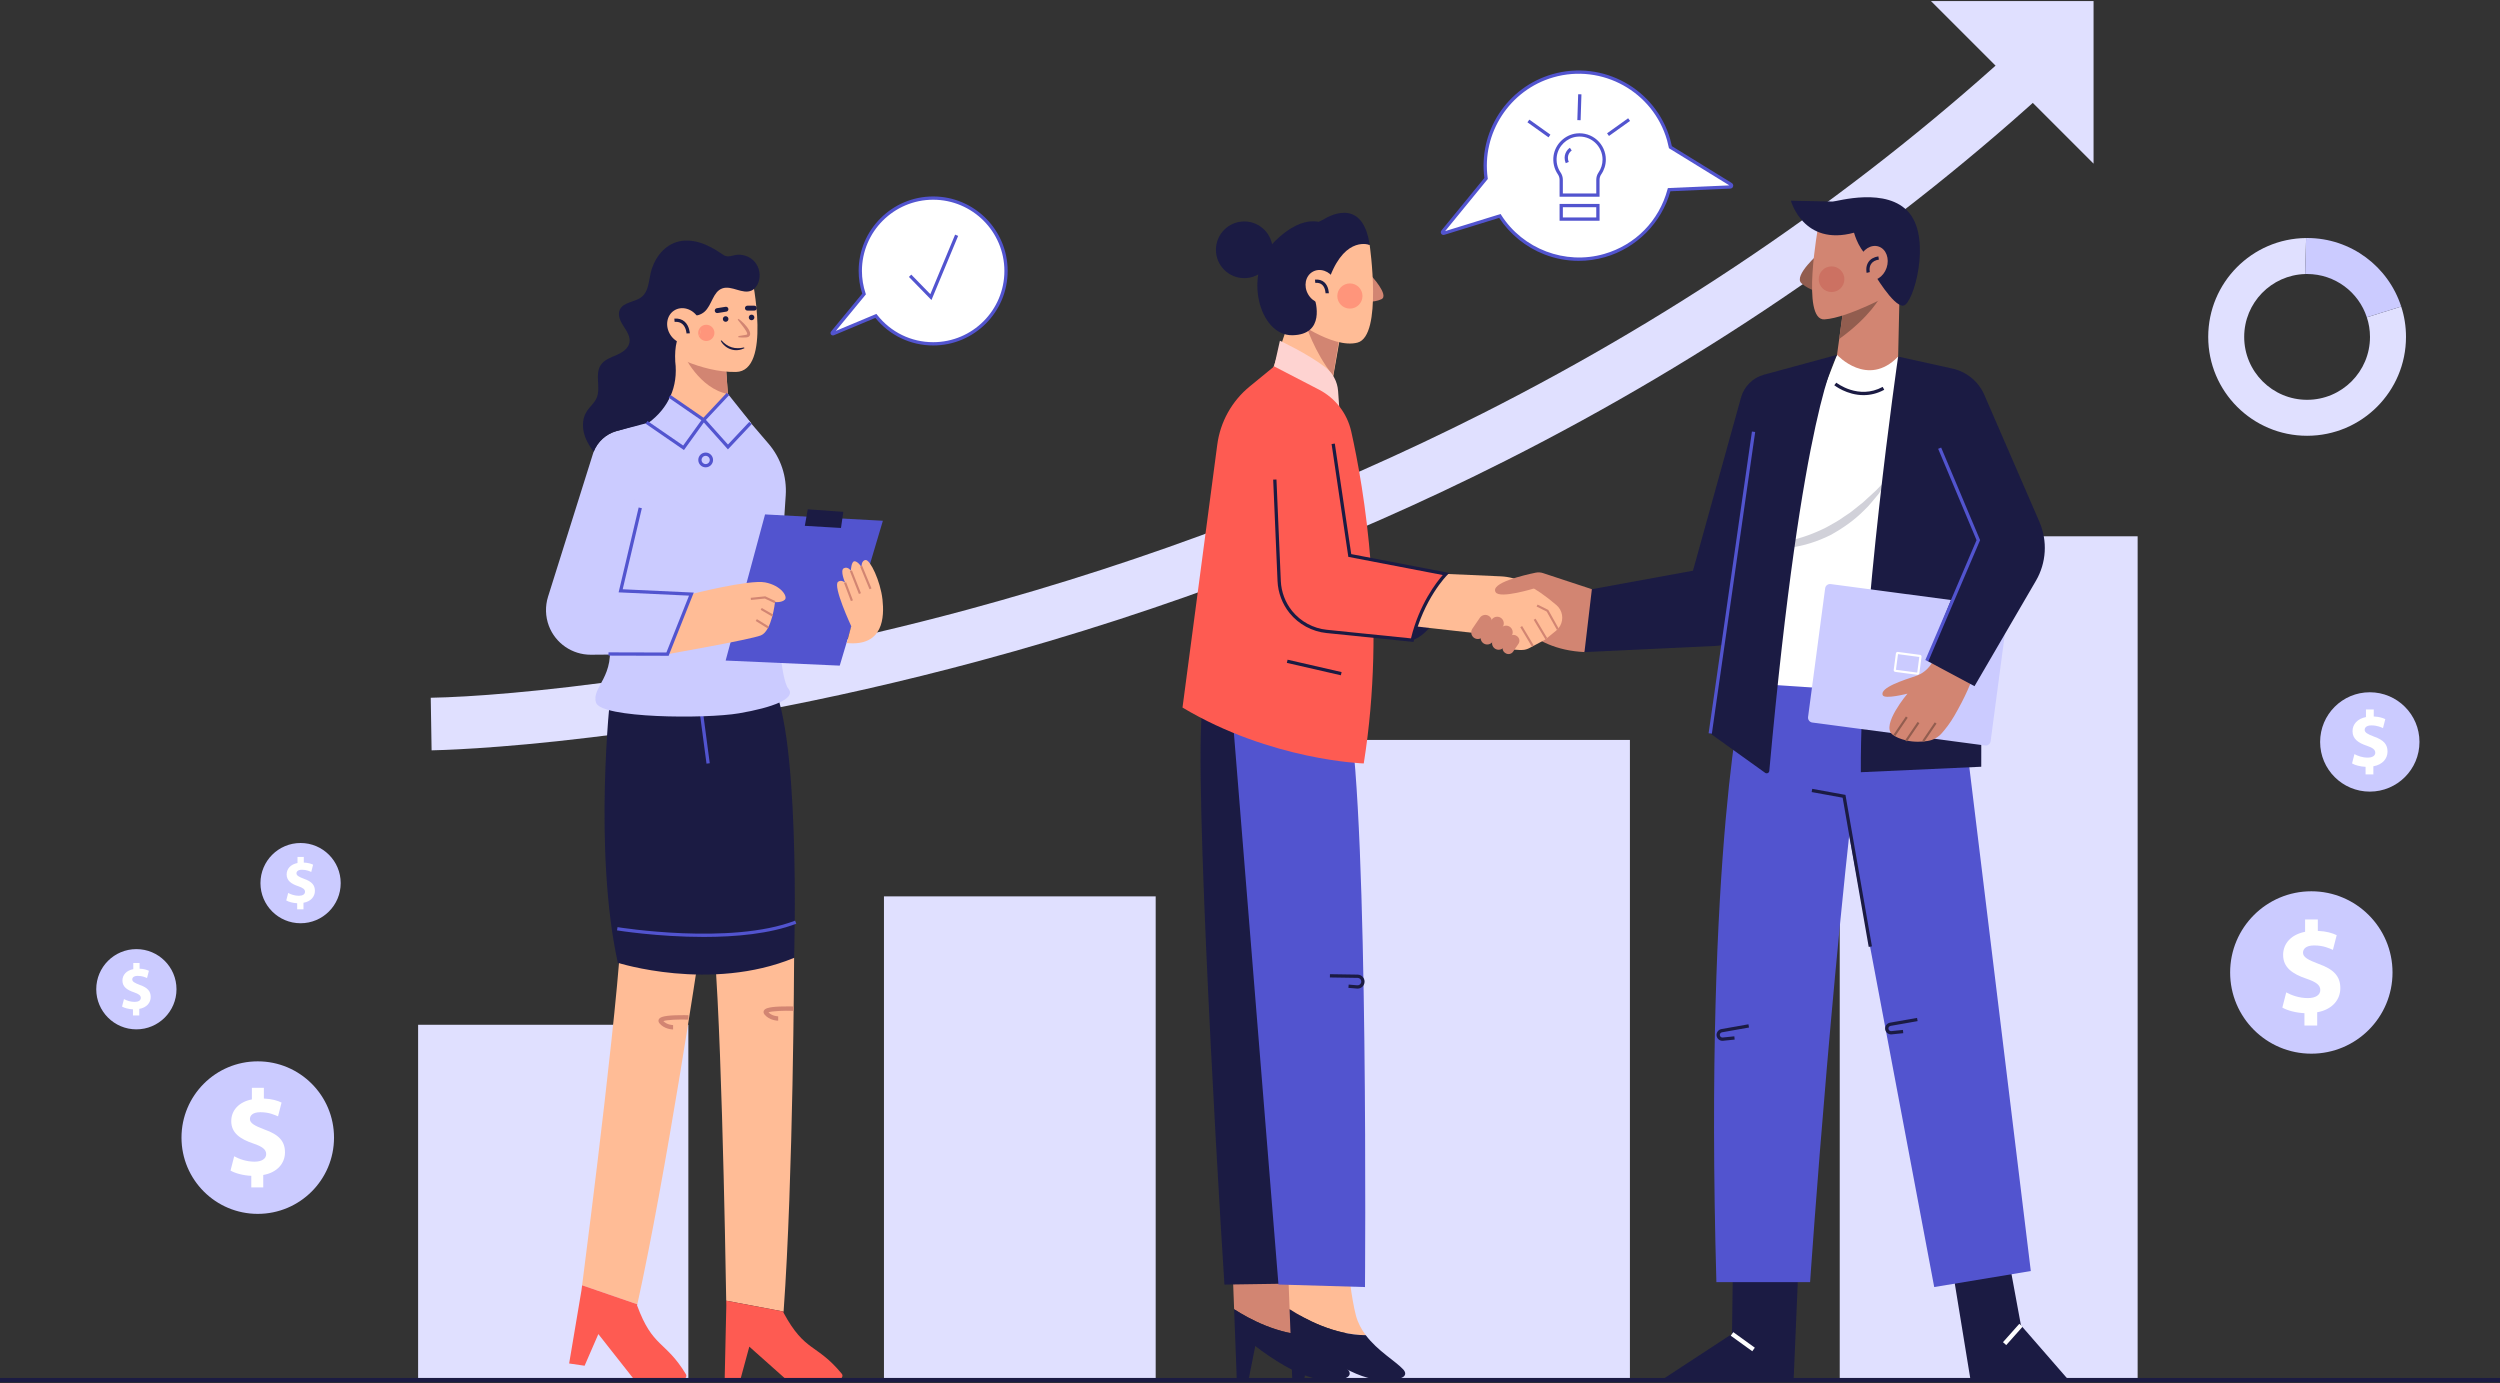 <?xml version="1.0" encoding="UTF-8" standalone="no"?>
<svg xmlns:inkscape="http://www.inkscape.org/namespaces/inkscape" xmlns:sodipodi="http://sodipodi.sourceforge.net/DTD/sodipodi-0.dtd" xmlns="http://www.w3.org/2000/svg" xmlns:svg="http://www.w3.org/2000/svg" version="1.1" id="svg1" width="3045" height="1685" viewBox="0 0 3045 1685">
  <rect x="0" y="0" width="3045" height="1685" fill="#333333" stroke="none"/>
  <defs id="defs1">
    <clipPath id="clipPath105">
      <path d="m 20042.5,12477.5 c -64.9,0 -117.5,52.6 -117.5,117.5 0,64.9 52.6,117.5 117.5,117.5 64.9,0 117.5,-52.6 117.5,-117.5 0,-64.9 -52.6,-117.5 -117.5,-117.5" transform="translate(0,2.5000001e-4)" id="path105"></path>
    </clipPath>
  </defs>
  <g id="g1">
    <g id="g2" transform="translate(-10.736,-386.386)">
      <path id="path4" d="M 849.154,2067.379 H 519.996 v -432.813 h 329.157 v 432.813" style="fill:#e0e0ff;fill-opacity:1;fill-rule:nonzero;stroke:none;stroke-width:0.133"></path>
      <path id="path5" d="m 1418.356,2067.379 h -330.96 v -589.213 h 330.96 v 589.213" style="fill:#e0e0ff;fill-opacity:1;fill-rule:nonzero;stroke:none;stroke-width:0.133"></path>
      <path id="path6" d="m 1995.97,2067.379 h -346.493 v -779.747 h 346.493 v 779.747" style="fill:#e0e0ff;fill-opacity:1;fill-rule:nonzero;stroke:none;stroke-width:0.133"></path>
      <path id="path7" d="M 2614.383,2067.379 H 2251.53 V 1039.593 h 362.853 v 1027.787" style="fill:#e0e0ff;fill-opacity:1;fill-rule:nonzero;stroke:none;stroke-width:0.133"></path>
      <path id="path8" d="m 536.419,1300.3 -1.04,-64.053 c 94.787,-1.573 353.485,-26.067 654.124,-107.427 220.32,-59.613 431.467,-140.107 627.6,-239.213 244.787,-123.707 466.747,-276.96 659.707,-455.507 l 43.52,47.013 c -197.653,182.88 -424.92,339.747 -675.493,466.253 -200.267,101.107 -415.787,183.133 -640.587,243.827 -382.997,103.413 -656.38,108.92 -667.831,109.107" style="fill:#e0e0ff;fill-opacity:1;fill-rule:nonzero;stroke:none;stroke-width:0.133"></path>
      <path id="path9" d="m 2560.69,585.726 -198,-198 h 198 z" style="fill:#e0e0ff;fill-opacity:1;fill-rule:nonzero;stroke:none;stroke-width:0.133"></path>
      <path id="path10" d="m 2118.996,611.019 -73.707,-45.373 c -0.613,-2.973 -1.293,-5.947 -2.147,-8.92 -17.36,-60.48 -80.453,-95.44 -140.933,-78.08 -55.213,15.84 -89.133,69.813 -81.413,125.107 l -52.907,64.707 c -0.813,0.987 0.16,2.427 1.373,2.053 l 68.307,-21.12 c 26.413,41.467 77.827,62.507 127.493,48.253 39.907,-11.453 68.693,-42.827 78.667,-80.213 l 74.467,-3.307 c 1.653,-0.067 2.213,-2.24 0.8,-3.107" style="fill:#ffffff;fill-opacity:1;fill-rule:nonzero;stroke:none;stroke-width:0.133"></path>
      <path id="path11" d="m 1838.436,647.033 0.827,1.28 c 26.427,41.493 77.92,61 125.24,47.413 38.147,-10.947 67.04,-40.413 77.293,-78.813 l 0.387,-1.413 74.893,-3.32 -73.573,-45.28 -0.173,-0.853 c -0.667,-3.253 -1.36,-6.12 -2.107,-8.773 -17.027,-59.32 -79.147,-93.72 -138.453,-76.707 -53.253,15.28 -87.64,68.12 -79.987,122.907 l 0.12,0.867 -51.987,63.56 z m 95.093,57.093 c -14.12,0 -28.173,-2.627 -41.653,-7.84 -22.467,-8.707 -42,-24.493 -55.16,-44.533 l -66.853,20.667 c -1.4,0.44 -2.893,-0.093 -3.707,-1.307 -0.813,-1.213 -0.747,-2.787 0.187,-3.92 l 52.36,-64.027 c -3.573,-27.12 2.627,-54.72 17.52,-77.84 15.187,-23.6 38.427,-40.853 65.44,-48.6 61.44,-17.64 125.773,18 143.4,79.44 0.72,2.52 1.373,5.213 2.013,8.227 l 72.973,44.92 c 1.387,0.853 2.04,2.48 1.64,4.067 -0.413,1.573 -1.787,2.68 -3.4,2.747 l -73.013,3.24 c -10.813,38.52 -41.213,69.173 -79.667,80.213 -10.587,3.027 -21.36,4.547 -32.08,4.547" style="fill:#5254cf;fill-opacity:1;fill-rule:nonzero;stroke:none;stroke-width:0.133"></path>
      <path id="path12" d="m 1964.636,580.713 c 0,-17.72 -15.36,-31.853 -33.493,-29.8 -13.227,1.493 -24.2,12.053 -26.16,25.213 -1.2,8.027 0.8,15.52 4.893,21.48 1.6,2.333 2.413,5.093 2.413,7.907 v 18.533 h 44.693 v -18.533 c 0,-2.787 0.773,-5.533 2.36,-7.827 3.333,-4.827 5.293,-10.667 5.293,-16.973" style="fill:#ffffff;fill-opacity:1;fill-rule:nonzero;stroke:none;stroke-width:0.133"></path>
      <path id="path13" d="m 1914.29,622.046 h 40.693 v -16.533 c 0,-3.293 0.933,-6.387 2.707,-8.96 3.24,-4.68 4.947,-10.16 4.947,-15.84 0,-7.96 -3.413,-15.573 -9.36,-20.88 -6.027,-5.387 -13.813,-7.853 -21.907,-6.933 -12.32,1.4 -22.587,11.293 -24.413,23.533 -1.053,7.093 0.56,14.213 4.573,20.053 1.8,2.627 2.76,5.747 2.76,9.027 z m 44.693,4 h -48.693 v -20.533 c 0,-2.467 -0.707,-4.8 -2.067,-6.773 -4.573,-6.667 -6.427,-14.813 -5.227,-22.907 2.093,-14 13.84,-25.32 27.92,-26.907 9.12,-1.027 18.24,1.853 25.027,7.92 6.8,6.067 10.693,14.773 10.693,23.867 0,6.507 -1.96,12.76 -5.653,18.12 -1.307,1.893 -2,4.2 -2,6.68 v 20.533" style="fill:#5254cf;fill-opacity:1;fill-rule:nonzero;stroke:none;stroke-width:0.133"></path>
      <path id="path14" d="m 1956.983,653.246 h -44.693 v -16.48 h 44.693 v 16.48" style="fill:#ffffff;fill-opacity:1;fill-rule:nonzero;stroke:none;stroke-width:0.133"></path>
      <path id="path15" d="m 1914.29,651.246 h 40.693 v -12.48 h -40.693 z m 44.693,4 h -48.693 v -20.48 h 48.693 v 20.48" style="fill:#5254cf;fill-opacity:1;fill-rule:nonzero;stroke:none;stroke-width:0.133"></path>
      <path id="path16" d="m 1923.97,568.046 c 0,0 -8.667,5.667 -4.333,16.333" style="fill:#ffffff;fill-opacity:1;fill-rule:nonzero;stroke:none;stroke-width:0.133"></path>
      <path id="path17" d="m 1917.783,585.139 c -3.92,-9.653 1.613,-16.493 5.093,-18.76 l 2.187,3.347 -1.093,-1.68 1.107,1.667 c -0.307,0.2 -7.227,4.96 -3.587,13.92 l -3.707,1.507" style="fill:#5254cf;fill-opacity:1;fill-rule:nonzero;stroke:none;stroke-width:0.133"></path>
      <path id="path18" d="m 1897.97,552.046 -25.667,-18.333" style="fill:#ffffff;fill-opacity:1;fill-rule:nonzero;stroke:none;stroke-width:0.133"></path>
      <path id="path19" d="m 1896.81,553.673 -25.667,-18.333 2.32,-3.253 25.667,18.333 -2.32,3.253" style="fill:#5254cf;fill-opacity:1;fill-rule:nonzero;stroke:none;stroke-width:0.133"></path>
      <path id="path20" d="m 1969.303,550.379 25.667,-18.333" style="fill:#ffffff;fill-opacity:1;fill-rule:nonzero;stroke:none;stroke-width:0.133"></path>
      <path id="path21" d="m 1970.463,552.006 -2.32,-3.253 25.667,-18.333 2.32,3.253 -25.667,18.333" style="fill:#5254cf;fill-opacity:1;fill-rule:nonzero;stroke:none;stroke-width:0.133"></path>
      <path id="path22" d="m 1933.93,532.753 1,-31.52" style="fill:#ffffff;fill-opacity:1;fill-rule:nonzero;stroke:none;stroke-width:0.133"></path>
      <path id="path23" d="m 1935.93,532.819 -4,-0.133 1.013,-31.52 3.987,0.12 -1,31.533" style="fill:#5254cf;fill-opacity:1;fill-rule:nonzero;stroke:none;stroke-width:0.133"></path>
      <path id="path24" d="m 1147.316,627.659 c -49.013,0 -88.747,39.733 -88.747,88.747 0,9.827 1.653,19.24 4.6,28.067 l -38.653,46.947 c -0.627,0.76 0.187,1.84 1.093,1.467 l 51.947,-21.733 c 16.24,20.68 41.427,34.013 69.76,34.013 49.013,0 88.76,-39.747 88.76,-88.76 0,-49.013 -39.747,-88.747 -88.76,-88.747" style="fill:#ffffff;fill-opacity:1;fill-rule:nonzero;stroke:none;stroke-width:0.133"></path>
      <path id="path25" d="m 1078.183,768.713 0.947,1.2 c 16.6,21.133 41.453,33.253 68.187,33.253 47.84,0 86.76,-38.92 86.76,-86.76 0,-47.827 -38.92,-86.747 -86.76,-86.747 -47.827,0 -86.747,38.92 -86.747,86.747 0,9.253 1.52,18.48 4.493,27.44 l 0.36,1.04 -36.64,44.507 z m 69.133,38.453 c -27.467,0 -53.027,-12.227 -70.387,-33.587 l -50.56,21.147 c -1.24,0.533 -2.68,0.133 -3.493,-0.947 -0.8,-1.093 -0.76,-2.587 0.093,-3.627 l 37.96,-46.107 c -2.893,-9.027 -4.36,-18.32 -4.36,-27.64 0,-50.04 40.707,-90.747 90.747,-90.747 50.04,0 90.76,40.707 90.76,90.747 0,50.04 -40.72,90.76 -90.76,90.76" style="fill:#5254cf;fill-opacity:1;fill-rule:nonzero;stroke:none;stroke-width:0.133"></path>
      <path id="path26" d="m 1119.236,722.273 25.333,26 31.333,-75.333" style="fill:#ffffff;fill-opacity:1;fill-rule:nonzero;stroke:none;stroke-width:0.133"></path>
      <path id="path27" d="m 1145.25,751.833 -27.44,-28.16 2.853,-2.8 23.227,23.827 30.173,-72.533 3.68,1.547 -32.493,78.12" style="fill:#5254cf;fill-opacity:1;fill-rule:nonzero;stroke:none;stroke-width:0.133"></path>
      <path id="path28" d="m 2941.236,796.739 c 0,66.52 -53.947,120.427 -120.467,120.427 -66.52,0 -120.427,-53.907 -120.427,-120.427 0,-66.12 53.24,-119.787 119.213,-120.427 -0.4,13.107 -0.813,28.507 -1.12,43.853 -41.2,1.213 -74.28,35.013 -74.28,76.573 0,42.28 34.333,76.613 76.613,76.613 42.32,0 76.613,-34.333 76.613,-76.613 0,-8.347 -1.347,-16.387 -3.853,-23.88 l 41.867,-13.107 c 3.827,11.667 5.84,24.067 5.84,36.987" style="fill:#e0e0ff;fill-opacity:1;fill-rule:nonzero;stroke:none;stroke-width:0.133"></path>
      <path id="path29" d="m 2935.396,759.753 -41.867,13.107 c -9.973,-30.653 -38.787,-52.733 -72.76,-52.733 -0.76,0 -1.573,0 -2.333,0.04 0.307,-15.347 0.72,-30.747 1.12,-43.853 0.4,-0.04 0.813,-0.04 1.213,-0.04 53.587,0 99.053,35.053 114.627,83.48" style="fill:#cbcbff;fill-opacity:1;fill-rule:nonzero;stroke:none;stroke-width:0.133"></path>
      <path id="path30" d="m 417.575,1771.993 c 0,51.307 -41.589,92.893 -92.893,92.893 -51.303,0 -92.892,-41.587 -92.892,-92.893 0,-51.307 41.589,-92.893 92.892,-92.893 51.304,0 92.893,41.587 92.893,92.893" style="fill:#cbcbff;fill-opacity:1;fill-rule:nonzero;stroke:none;stroke-width:0.133"></path>
      <path id="path31" d="m 316.8,1832.673 v -14.12 c -9.968,-0.44 -19.639,-3.12 -25.288,-6.387 l 4.463,-17.413 c 6.244,3.413 15.024,6.547 24.689,6.547 8.479,0 14.28,-3.267 14.28,-9.213 0,-5.667 -4.76,-9.24 -15.764,-12.947 -15.92,-5.36 -26.777,-12.8 -26.777,-27.227 0,-13.08 9.223,-23.347 25.137,-26.467 v -14.133 h 14.576 v 13.093 c 9.967,0.44 16.665,2.533 21.569,4.907 l -4.311,16.8 c -3.869,-1.627 -10.713,-5.053 -21.419,-5.053 -9.672,0 -12.797,4.16 -12.797,8.333 0,4.893 5.209,8.027 17.853,12.787 17.7,6.253 24.84,14.427 24.84,27.813 0,13.24 -9.373,24.547 -26.476,27.52 v 15.16 h -14.576" style="fill:#ffffff;fill-opacity:1;fill-rule:nonzero;stroke:none;stroke-width:0.133"></path>
      <path id="path32" d="m 225.703,1591.273 c 0,26.987 -21.88,48.867 -48.868,48.867 -26.988,0 -48.867,-21.88 -48.867,-48.867 0,-26.987 21.879,-48.867 48.867,-48.867 26.988,0 48.868,21.88 48.868,48.867" style="fill:#cbcbff;fill-opacity:1;fill-rule:nonzero;stroke:none;stroke-width:0.133"></path>
      <path id="path33" d="m 172.69,1623.193 v -7.427 c -5.244,-0.227 -10.331,-1.64 -13.304,-3.36 l 2.348,-9.16 c 3.284,1.8 7.904,3.44 12.988,3.44 4.46,0 7.512,-1.72 7.512,-4.84 0,-2.973 -2.504,-4.853 -8.292,-6.813 -8.375,-2.813 -14.088,-6.733 -14.088,-14.32 0,-6.88 4.853,-12.28 13.224,-13.92 v -7.44 h 7.668 v 6.88 c 5.244,0.24 8.768,1.333 11.348,2.587 l -2.269,8.84 c -2.035,-0.853 -5.635,-2.653 -11.267,-2.653 -5.088,0 -6.732,2.187 -6.732,4.373 0,2.587 2.74,4.227 9.392,6.733 9.312,3.28 13.068,7.587 13.068,14.64 0,6.96 -4.932,12.907 -13.928,14.467 v 7.973 h -7.668" style="fill:#ffffff;fill-opacity:1;fill-rule:nonzero;stroke:none;stroke-width:0.133"></path>
      <path id="path34" d="m 425.707,1462.033 c 0,26.987 -21.879,48.867 -48.867,48.867 -26.989,0 -48.868,-21.88 -48.868,-48.867 0,-26.987 21.879,-48.867 48.868,-48.867 26.988,0 48.867,21.88 48.867,48.867" style="fill:#cbcbff;fill-opacity:1;fill-rule:nonzero;stroke:none;stroke-width:0.133"></path>
      <path id="path35" d="m 372.694,1493.953 v -7.427 c -5.244,-0.24 -10.331,-1.64 -13.304,-3.373 l 2.348,-9.147 c 3.285,1.8 7.904,3.44 12.988,3.44 4.46,0 7.512,-1.72 7.512,-4.853 0,-2.973 -2.504,-4.853 -8.292,-6.813 -8.376,-2.813 -14.087,-6.72 -14.087,-14.307 0,-6.893 4.851,-12.293 13.223,-13.933 v -7.44 h 7.668 v 6.893 c 5.244,0.24 8.767,1.333 11.348,2.573 l -2.269,8.853 c -2.035,-0.867 -5.635,-2.667 -11.267,-2.667 -5.088,0 -6.732,2.187 -6.732,4.387 0,2.573 2.74,4.227 9.392,6.72 9.312,3.293 13.068,7.587 13.068,14.64 0,6.96 -4.932,12.907 -13.928,14.48 v 7.973 h -7.668" style="fill:#ffffff;fill-opacity:1;fill-rule:nonzero;stroke:none;stroke-width:0.133"></path>
      <path id="path36" d="m 2924.823,1570.873 c 0,54.613 -44.267,98.893 -98.893,98.893 -54.613,0 -98.893,-44.28 -98.893,-98.893 0,-54.627 44.28,-98.907 98.893,-98.907 54.627,0 98.893,44.28 98.893,98.907" style="fill:#cbcbff;fill-opacity:1;fill-rule:nonzero;stroke:none;stroke-width:0.133"></path>
      <path id="path37" d="m 2817.543,1635.473 v -15.04 c -10.613,-0.467 -20.907,-3.32 -26.92,-6.8 l 4.747,-18.533 c 6.64,3.64 16,6.96 26.28,6.96 9.027,0 15.2,-3.48 15.2,-9.813 0,-6.013 -5.067,-9.813 -16.773,-13.773 -16.947,-5.707 -28.507,-13.627 -28.507,-28.973 0,-13.947 9.813,-24.867 26.76,-28.187 v -15.053 h 15.52 v 13.947 c 10.613,0.467 17.733,2.693 22.96,5.213 l -4.587,17.893 c -4.12,-1.733 -11.413,-5.387 -22.813,-5.387 -10.293,0 -13.613,4.44 -13.613,8.88 0,5.213 5.547,8.547 19,13.613 18.853,6.653 26.453,15.36 26.453,29.613 0,14.093 -9.987,26.12 -28.187,29.293 v 16.147 h -15.52" style="fill:#ffffff;fill-opacity:1;fill-rule:nonzero;stroke:none;stroke-width:0.133"></path>
      <path id="path38" d="m 2957.65,1290.073 c 0,33.427 -27.093,60.507 -60.507,60.507 -33.413,0 -60.507,-27.08 -60.507,-60.507 0,-33.413 27.093,-60.507 60.507,-60.507 33.413,0 60.507,27.093 60.507,60.507" style="fill:#cbcbff;fill-opacity:1;fill-rule:nonzero;stroke:none;stroke-width:0.133"></path>
      <path id="path39" d="m 2892.01,1329.606 v -9.2 c -6.493,-0.293 -12.8,-2.027 -16.48,-4.16 l 2.907,-11.333 c 4.067,2.213 9.787,4.253 16.093,4.253 5.52,0 9.293,-2.133 9.293,-6 0,-3.693 -3.093,-6.013 -10.267,-8.44 -10.373,-3.48 -17.44,-8.333 -17.44,-17.72 0,-8.533 6.013,-15.213 16.373,-17.253 v -9.2 h 9.493 v 8.533 c 6.493,0.28 10.853,1.64 14.053,3.187 l -2.813,10.947 c -2.52,-1.053 -6.973,-3.293 -13.947,-3.293 -6.307,0 -8.333,2.72 -8.333,5.427 0,3.2 3.387,5.227 11.627,8.333 11.52,4.067 16.173,9.4 16.173,18.12 0,8.627 -6.107,15.987 -17.24,17.92 v 9.88 h -9.493" style="fill:#ffffff;fill-opacity:1;fill-rule:nonzero;stroke:none;stroke-width:0.133"></path>
      <path id="path40" d="m 1679.423,720.993 c 1.56,0.773 23.627,25.173 13.947,29.813 -9.68,4.653 -22.853,2.707 -22.853,2.707 l 8.907,-32.52" style="fill:#d28572;fill-opacity:1;fill-rule:nonzero;stroke:none;stroke-width:0.133"></path>
      <path id="path41" d="m 1582.41,772.966 -26.827,78.88 71.2,37.493 18.453,-105.067 -62.8,-11.307 h -0.027" style="fill:#ffbc96;fill-opacity:1;fill-rule:nonzero;stroke:none;stroke-width:0.133"></path>
      <path id="path42" d="m 1643.796,787.899 -9.387,56.053 c -23.413,-29.493 -33.173,-62.347 -33.173,-62.347 l 13.173,-0.747 29.387,7.04" style="fill:#d28572;fill-opacity:1;fill-rule:nonzero;stroke:none;stroke-width:0.133"></path>
      <path id="path43" d="m 1678.983,684.726 c 0,0 15.987,110.627 -14.707,118.933 -30.693,8.307 -81.84,-30.693 -81.84,-30.693 l 15.347,-92.08 44.76,-14.707 36.44,18.547" style="fill:#ffbc96;fill-opacity:1;fill-rule:nonzero;stroke:none;stroke-width:0.133"></path>
      <path id="path44" d="m 1678.983,684.726 c 0,0 -28.773,-11.507 -47.947,37.733 l -9.6,16.613 -47.307,-5.107 7.667,-60.107 41.56,-20.467 c 0,0 46.68,-31.32 55.627,31.333" style="fill:#1b1b43;fill-opacity:1;fill-rule:nonzero;stroke:none;stroke-width:0.133"></path>
      <path id="path45" d="m 1625.276,659.793 c 0,0 -24.08,-17.267 -62.453,21.093 -38.36,38.373 -18.747,114.667 22.173,113.827 39.88,-0.84 28.773,-40.293 26.213,-47.32 -2.56,-7.04 14.067,-87.6 14.067,-87.6" style="fill:#1b1b43;fill-opacity:1;fill-rule:nonzero;stroke:none;stroke-width:0.133"></path>
      <path id="path46" d="m 1635.97,726.433 c 5.8,10.053 3.36,22.333 -5.453,27.413 -8.813,5.093 -20.667,1.067 -26.467,-8.987 -5.813,-10.053 -3.373,-22.333 5.44,-27.413 8.813,-5.093 20.667,-1.067 26.48,8.987" style="fill:#ffbc96;fill-opacity:1;fill-rule:nonzero;stroke:none;stroke-width:0.133"></path>
      <path id="path47" d="m 1625.236,743.606 c 0,-0.067 -0.08,-6.707 -4.08,-10.347 -2.053,-1.867 -4.893,-2.64 -8.4,-2.333 l -0.373,-3.973 c 4.707,-0.427 8.573,0.707 11.493,3.373 5.293,4.84 5.36,12.933 5.36,13.28 h -4 2 -2" style="fill:#1b1b43;fill-opacity:1;fill-rule:nonzero;stroke:none;stroke-width:0.133"></path>
      <path id="path48" d="m 1654.903,762.273 c -8.467,0 -15.333,-6.867 -15.333,-15.333 0,-8.467 6.867,-15.333 15.333,-15.333 8.467,0 15.333,6.867 15.333,15.333 0,8.467 -6.867,15.333 -15.333,15.333" style="fill:#ff957b;fill-opacity:1;fill-rule:nonzero;stroke:none;stroke-width:0.133"></path>
      <path id="path49" d="m 1560.796,690.633 c 0,19.067 -15.467,34.533 -34.533,34.533 -19.08,0 -34.533,-15.467 -34.533,-34.533 0,-19.08 15.453,-34.533 34.533,-34.533 19.067,0 34.533,15.453 34.533,34.533" style="fill:#1b1b43;fill-opacity:1;fill-rule:nonzero;stroke:none;stroke-width:0.133"></path>
      <path id="path50" d="m 1594.703,1988.766 c -5.707,-21.56 -9.52,-59.573 -9.52,-59.573 l -73.08,4.507 1.787,47.333 c 18.413,11.893 54.413,31.387 92.773,31.613 -5.253,-6.987 -9.573,-14.853 -11.96,-23.88" style="fill:#d28572;fill-opacity:1;fill-rule:nonzero;stroke:none;stroke-width:0.133"></path>
      <path id="path51" d="m 1652.263,2054.339 c -9.2,-10.027 -31.053,-22.373 -45.6,-41.693 -38.36,-0.227 -74.36,-19.72 -92.773,-31.613 l 3.213,85.333 h 14.52 l 8.013,-40.56 c 0,0 48.547,39.053 82.6,41.053 34.04,2 35.533,-6.507 30.027,-12.52" style="fill:#1b1b43;fill-opacity:1;fill-rule:nonzero;stroke:none;stroke-width:0.133"></path>
      <path id="path52" d="m 1478.063,1239.179 c -17,14.773 13.507,549.653 24.027,711.84 l 100.613,-1.493 -16.52,-689.32 -108.12,-21.027" style="fill:#1b1b43;fill-opacity:1;fill-rule:nonzero;stroke:none;stroke-width:0.133"></path>
      <path id="path53" d="m 1662.276,1988.766 c -5.707,-21.56 -9.507,-59.573 -9.507,-59.573 l -73.093,4.507 1.787,47.333 c 18.413,11.893 54.427,31.387 92.773,31.613 -5.24,-6.987 -9.573,-14.853 -11.96,-23.88" style="fill:#ffbc96;fill-opacity:1;fill-rule:nonzero;stroke:none;stroke-width:0.133"></path>
      <path id="path54" d="m 1719.85,2054.339 c -9.2,-10.027 -31.067,-22.373 -45.613,-41.693 -38.347,-0.227 -74.36,-19.72 -92.773,-31.613 l 3.227,85.333 h 14.52 l 8,-40.56 c 0,0 48.56,39.053 82.6,41.053 34.04,2 35.547,-6.507 30.04,-12.52" style="fill:#1b1b43;fill-opacity:1;fill-rule:nonzero;stroke:none;stroke-width:0.133"></path>
      <path id="path55" d="m 1511.103,1248.193 56.8,702.747 105.387,3.08 c 0,0 4.507,-566.173 -19.52,-696.827 l -142.667,-9" style="fill:#5254cf;fill-opacity:1;fill-rule:nonzero;stroke:none;stroke-width:0.133"></path>
      <path id="path56" d="m 1664.276,1590.499 c -0.24,0 -0.48,0 -0.72,-0.027 l -10.48,-0.867 0.333,-4 10.48,0.88 c 2.2,0.173 4.213,-1.253 4.747,-3.4 0.333,-1.347 0.053,-2.747 -0.8,-3.853 -0.84,-1.093 -2.12,-1.733 -3.507,-1.76 l -33.787,-0.533 0.053,-4 33.8,0.533 c 2.613,0.04 5.027,1.253 6.613,3.333 1.6,2.067 2.147,4.707 1.507,7.253 -0.96,3.827 -4.36,6.44 -8.24,6.44" style="fill:#1b1b43;fill-opacity:1;fill-rule:nonzero;stroke:none;stroke-width:0.133"></path>
      <path id="path57" d="m 1562.663,832.686 7,-31.28 c 0,0 33.813,15.773 55.32,32.307 9.08,6.973 14.747,17.48 15.547,28.907 l 1.973,28.147 -60.067,-16.52 -19.773,-41.56" style="fill:#fed3d1;fill-opacity:1;fill-rule:nonzero;stroke:none;stroke-width:0.133"></path>
      <path id="path58" d="m 1940.61,1180.606 c -33.92,-1.667 -58.827,-13.627 -78.093,-32.04 l -1,-51.56 88.107,7.013 24.52,23.027 -33.533,53.56" style="fill:#d28572;fill-opacity:1;fill-rule:nonzero;stroke:none;stroke-width:0.133"></path>
      <path id="path59" d="m 1730.863,1166.086 c 0,0 37.547,-8.507 41.04,-80.587 l -33.04,26.027 -8,54.56" style="fill:#1b1b43;fill-opacity:1;fill-rule:nonzero;stroke:none;stroke-width:0.133"></path>
      <path id="path60" d="m 1562.663,832.686 54.56,28.253 c 19.96,10.333 34.36,28.907 39.28,50.827 15.4,68.627 43.2,229.453 15.293,404.507 0,0 -112.64,-3.507 -220.773,-68.08 l 42.347,-320.2 c 3.667,-27.773 17.787,-53.12 39.467,-70.867 l 29.827,-24.44" style="fill:#fe5b52;fill-opacity:1;fill-rule:nonzero;stroke:none;stroke-width:0.133"></path>
      <path id="path61" d="m 1739.876,1083.993 98.693,4.373 c 10.04,0.453 19.907,3.027 28.733,7.827 13.76,7.48 26.867,16.587 39.32,27.333 7.267,6.28 9.04,16.893 4.307,25.253 -1.227,2.173 -2.853,4.107 -4.787,5.693 l -12.053,9.853 c -1.027,0.84 -2.12,1.573 -3.293,2.2 l -17.2,9.173 c -2.6,1.387 -5.467,2.227 -8.413,2.347 -9.227,0.36 -29.84,-1.147 -46.213,-19.213 l -126.16,-14.267 21.027,-47.307 26.04,-13.267" style="fill:#ffbc96;fill-opacity:1;fill-rule:nonzero;stroke:none;stroke-width:0.133"></path>
      <path id="path62" d="m 1949.623,1104.02 -59.52,-19.613 c -2.88,-0.947 -5.933,-1.12 -8.907,-0.507 -14.173,2.92 -55.893,12.6 -48.72,23.867 5.267,8.267 47.053,-4.747 47.053,-4.747 l 70.093,1" style="fill:#d28572;fill-opacity:1;fill-rule:nonzero;stroke:none;stroke-width:0.133"></path>
      <path id="path63" d="m 1806.196,1163.313 v 0 c -3.667,-2.507 -4.6,-7.52 -2.093,-11.187 l 9.08,-13.293 c 2.507,-3.667 7.507,-4.6 11.173,-2.093 3.667,2.507 4.613,7.507 2.107,11.173 l -9.08,13.293 c -2.507,3.667 -7.52,4.613 -11.187,2.107" style="fill:#d28572;fill-opacity:1;fill-rule:nonzero;stroke:none;stroke-width:0.133"></path>
      <path id="path64" d="m 1817.65,1169.993 v 0 c -3.667,-2.507 -4.6,-7.52 -2.093,-11.187 l 12.12,-17.733 c 2.507,-3.667 7.507,-4.613 11.173,-2.107 3.667,2.507 4.613,7.52 2.107,11.187 l -12.12,17.733 c -2.507,3.667 -7.507,4.613 -11.187,2.107" style="fill:#d28572;fill-opacity:1;fill-rule:nonzero;stroke:none;stroke-width:0.133"></path>
      <path id="path65" d="m 1831.543,1176.393 v 0 c -3.667,-2.507 -4.613,-7.507 -2.107,-11.173 l 9.08,-13.293 c 2.507,-3.667 7.52,-4.613 11.187,-2.107 3.667,2.507 4.613,7.52 2.107,11.187 l -9.093,13.293 c -2.507,3.667 -7.507,4.6 -11.173,2.093" style="fill:#d28572;fill-opacity:1;fill-rule:nonzero;stroke:none;stroke-width:0.133"></path>
      <path id="path66" d="m 1844.316,1181.873 -0.493,-0.333 c -3.08,-2.107 -3.867,-6.307 -1.76,-9.4 l 6.48,-9.48 c 2.107,-3.093 6.32,-3.88 9.4,-1.773 l 0.493,0.333 c 3.08,2.107 3.867,6.32 1.76,9.4 l -6.493,9.493 c -2.093,3.08 -6.307,3.867 -9.387,1.76" style="fill:#d28572;fill-opacity:1;fill-rule:nonzero;stroke:none;stroke-width:0.133"></path>
      <path id="path67" d="m 1610.716,889.766 c 0,0 35.04,-20.027 44.053,173.2 l 117.133,22.533 c -19.573,24.36 -33.293,51.2 -41.04,80.587 l -99.747,-10.707 c -13.907,-1.493 -26.96,-7.387 -37.28,-16.827 -12.307,-11.253 -19.88,-26.773 -21.16,-43.4 l -13.027,-169.347 51.067,-36.04" style="fill:#fe5b52;fill-opacity:1;fill-rule:nonzero;stroke:none;stroke-width:0.133"></path>
      <path id="path68" d="m 1732.41,1168.259 -106.067,-10.827 c -17.453,-1.787 -33.8,-10.64 -44.853,-24.28 -8.88,-10.973 -14.107,-24.8 -14.72,-38.907 l -5.307,-123.667 4,-0.173 5.307,123.667 c 0.573,13.267 5.48,26.253 13.84,36.573 10.373,12.813 25.733,21.133 42.147,22.8 l 102.56,10.48 c 10,-41.707 31.413,-68.827 38.693,-77.147 l -115.013,-22.12 -20.4,-137.427 3.947,-0.587 20,134.627 119.453,22.973 -2.68,2.667 c -0.28,0.28 -28.947,29.32 -40.507,79.627 l -0.4,1.72" style="fill:#1b1b43;fill-opacity:1;fill-rule:nonzero;stroke:none;stroke-width:0.133"></path>
      <path id="path69" d="m 1643.903,1208.886 -65.787,-15.107 0.907,-3.893 65.773,15.107 -0.893,3.893" style="fill:#1b1b43;fill-opacity:1;fill-rule:nonzero;stroke:none;stroke-width:0.133"></path>
      <path id="path70" d="m 1907.076,1153.593 -12.467,-22.307 -12.307,-6.16 1.2,-2.373 13.027,6.507 12.867,23.027 -2.32,1.307" style="fill:#d28572;fill-opacity:1;fill-rule:nonzero;stroke:none;stroke-width:0.133"></path>
      <path id="path71" d="m 1892.943,1165.02 -14.187,-23.733 2.293,-1.36 14.187,23.72 -2.293,1.373" style="fill:#d28572;fill-opacity:1;fill-rule:nonzero;stroke:none;stroke-width:0.133"></path>
      <path id="path72" d="m 1876.61,1174.02 -14.187,-23.733 2.293,-1.36 14.187,23.72 -2.293,1.373" style="fill:#d28572;fill-opacity:1;fill-rule:nonzero;stroke:none;stroke-width:0.133"></path>
      <path id="path73" d="m 2121.33,1935.006 -1.013,76.093 -84.093,55.053 h 159.187 l 6.013,-141.16 -80.093,10.013" style="fill:#1b1b43;fill-opacity:1;fill-rule:nonzero;stroke:none;stroke-width:0.133"></path>
      <path id="path74" d="m 2145.01,2032.206 -26.253,-18.947 3.133,-4.333 26.24,18.96 -3.12,4.32" style="fill:#fefefe;fill-opacity:1;fill-rule:nonzero;stroke:none;stroke-width:0.133"></path>
      <path id="path75" d="m 2454.223,1902.966 18.013,97.613 57.067,65.573 h -118.64 l -23.027,-141.16 66.587,-22.027" style="fill:#1b1b43;fill-opacity:1;fill-rule:nonzero;stroke:none;stroke-width:0.133"></path>
      <path id="path76" d="m 2454.343,2024.713 -3.987,-3.547 19.893,-22.36 3.987,3.547 -19.893,22.36" style="fill:#fefefe;fill-opacity:1;fill-rule:nonzero;stroke:none;stroke-width:0.133"></path>
      <path id="path77" d="m 2135.343,1218.153 c 0,0 -49.067,198.227 -34.04,729.867 h 114.133 c 0,0 30.04,-444.533 72.08,-744.88 l -152.173,15.013" style="fill:#5254cf;fill-opacity:1;fill-rule:nonzero;stroke:none;stroke-width:0.133"></path>
      <path id="path78" d="m 2394.65,1200.126 89.6,734.373 -117.64,19.52 -141.813,-752.413 169.853,-1.48" style="fill:#5254cf;fill-opacity:1;fill-rule:nonzero;stroke:none;stroke-width:0.133"></path>
      <path id="path79" d="m 2286.823,1539.726 -31.76,-181.733 -37.747,-6.867 0.72,-3.933 40.48,7.36 0.24,1.373 32,183.12 -3.933,0.68" style="fill:#1b1b43;fill-opacity:1;fill-rule:nonzero;stroke:none;stroke-width:0.133"></path>
      <path id="path80" d="m 2108.663,1654.1 c -1.653,0 -3.24,-0.56 -4.547,-1.627 -1.493,-1.213 -2.427,-2.947 -2.613,-4.867 -0.373,-3.72 2.227,-7.16 5.92,-7.813 l 32.907,-5.827 0.693,3.947 -32.907,5.827 c -1.64,0.28 -2.8,1.813 -2.627,3.467 0.08,0.853 0.493,1.627 1.16,2.173 0.667,0.533 1.493,0.787 2.36,0.693 l 14.133,-1.453 0.413,3.973 -14.147,1.467 c -0.24,0.027 -0.493,0.04 -0.747,0.04" style="fill:#1b1b43;fill-opacity:1;fill-rule:nonzero;stroke:none;stroke-width:0.133"></path>
      <path id="path81" d="m 2314.023,1646.3 c -1.653,0 -3.24,-0.56 -4.547,-1.613 -1.493,-1.227 -2.413,-2.96 -2.613,-4.88 -0.373,-3.72 2.227,-7.16 5.92,-7.813 l 32.907,-5.813 0.707,3.933 -32.92,5.827 c -1.64,0.293 -2.8,1.813 -2.627,3.48 0.08,0.853 0.493,1.613 1.16,2.16 0.667,0.547 1.493,0.8 2.36,0.707 l 14.133,-1.467 0.413,3.987 -14.147,1.453 c -0.253,0.027 -0.493,0.04 -0.747,0.04" style="fill:#1b1b43;fill-opacity:1;fill-rule:nonzero;stroke:none;stroke-width:0.133"></path>
      <path id="path82" d="m 2248.21,818.566 -101.853,261.427 -11.013,138.16 219.253,15.013 -31.933,-412.493 -74.453,-2.107" style="fill:#ffffff;fill-opacity:1;fill-rule:nonzero;stroke:none;stroke-width:0.133"></path>
      <path id="path83" d="m 2156.73,1053.353 c -5.88,-0.867 -11.667,-2.24 -17.267,-4.187 3.853,0.28 7.707,0.427 11.533,0.427 2.427,0 4.853,-0.053 7.267,-0.16 l -1.533,3.92" style="fill:#c9c9d9;fill-opacity:1;fill-rule:nonzero;stroke:none;stroke-width:0.133"></path>
      <path id="path84" d="m 2173.476,1054.553 c -5.613,0 -11.227,-0.387 -16.747,-1.2 l 1.533,-3.92 c 10.48,-0.48 20.8,-1.947 30.907,-4.147 16.067,-3.6 31.547,-9.2 46.16,-16.627 7.093,-4.107 14.48,-7.747 21.08,-12.707 3.36,-2.373 6.987,-4.4 10.16,-7.04 3.173,-2.64 6.413,-5.213 9.707,-7.76 3.387,-2.427 6.32,-5.373 9.387,-8.187 l 9.28,-8.453 c 5.96,-5.893 11.587,-12.147 17.853,-18.013 -4.36,7.267 -8.96,14.493 -13.933,21.48 l -8.227,9.88 c -2.733,3.333 -5.56,6.587 -8.773,9.467 -12.053,12.387 -26.427,22.4 -41.653,30.813 -15.627,7.707 -32.4,13.253 -49.667,15.32 -5.64,0.707 -11.36,1.093 -17.067,1.093" style="fill:#d1d1d9;fill-opacity:1;fill-rule:nonzero;stroke:none;stroke-width:0.133"></path>
      <path id="path85" d="m 2248.21,818.566 c 0,0 -42.08,61.333 -82.467,506.813 -0.227,2.44 -3.013,3.76 -5.013,2.333 l -66.933,-47.987 58.56,-381.453 95.853,-79.707" style="fill:#1b1b43;fill-opacity:1;fill-rule:nonzero;stroke:none;stroke-width:0.133"></path>
      <path id="path86" d="m 2248.21,818.566 -88.88,24.16 c -13.627,3.707 -24.307,14.333 -28.08,27.947 l -58.48,210.813 -123.147,22.533 -9.013,76.587 159.8,-7.493 c 19.013,-0.893 34.947,-14.707 38.507,-33.413 l 43.48,-227.907 65.813,-93.227" style="fill:#1b1b43;fill-opacity:1;fill-rule:nonzero;stroke:none;stroke-width:0.133"></path>
      <path id="path87" d="m 2322.663,820.673 c 0,0 -46.76,322.267 -45.427,506.267 l 146.667,-6.667 0.28,-309.373 -101.52,-190.227" style="fill:#1b1b43;fill-opacity:1;fill-rule:nonzero;stroke:none;stroke-width:0.133"></path>
      <path id="path88" d="m 2428.57,1294.38 -210.453,-27.947 c -3.293,-0.44 -5.6,-3.453 -5.16,-6.747 l 20.813,-156.747 c 0.44,-3.293 3.453,-5.6 6.747,-5.16 l 210.453,27.947 c 3.28,0.427 5.6,3.453 5.16,6.747 l -20.813,156.747 c -0.44,3.293 -3.467,5.6 -6.747,5.16" style="fill:#cbcbff;fill-opacity:1;fill-rule:nonzero;stroke:none;stroke-width:0.133"></path>
      <path id="path89" d="m 2321.956,1183.06 z m -2.04,19.653 v 0.013 z m 0.08,-0.547 25.92,3.44 2.52,-19.027 -25.92,-3.44 z m 26.4,6.173 -0.28,-0.013 v 0 l -27.04,-3.587 c -0.547,-0.08 -1.053,-0.36 -1.387,-0.813 -0.347,-0.453 -0.493,-1 -0.413,-1.56 l 2.667,-20.133 c 0.08,-0.56 0.36,-1.053 0.813,-1.4 0.453,-0.333 1,-0.48 1.56,-0.413 l 27.027,3.587 c 0.56,0.08 1.067,0.373 1.4,0.813 0.347,0.453 0.493,1 0.413,1.56 l -2.667,20.133 c -0.08,0.56 -0.36,1.053 -0.813,1.4 -0.373,0.28 -0.813,0.427 -1.28,0.427" style="fill:#ffffff;fill-opacity:1;fill-rule:nonzero;stroke:none;stroke-width:0.133"></path>
      <path id="path90" d="m 2368.65,1187.046 -6.453,9.213 c -4.36,6.24 -10.573,10.973 -17.787,13.413 -14.587,4.933 -44.507,14.267 -40.507,23.493 2.293,5.28 30.147,-1.92 30.147,-1.92 0,0 -32.187,37.973 -18.733,49.493 3.747,3.213 10.12,5.853 17.48,7.56 9.533,2.227 18.933,1.667 25.8,0.6 6.733,-1.053 12.853,-4.44 17.333,-9.573 4.293,-4.92 9.973,-12.107 14.973,-20.72 13.693,-23.533 21.413,-42 24.84,-54.267 l -47.093,-17.293" style="fill:#d28572;fill-opacity:1;fill-rule:nonzero;stroke:none;stroke-width:0.133"></path>
      <path id="path91" d="m 2322.663,820.673 66.067,14.627 c 18.093,4 33,16.76 39.76,34 l 66.253,152.693 c 10.08,23.24 8.507,49.893 -4.253,71.787 l -74.813,128.373 -58.067,-31.04 55.053,-138.16 -90,-232.28" style="fill:#1b1b43;fill-opacity:1;fill-rule:nonzero;stroke:none;stroke-width:0.133"></path>
      <path id="path92" d="m 2280.556,867.673 c -20.413,0 -35.48,-11.893 -35.68,-12.067 l 2.507,-3.12 c 0.267,0.213 26.92,21.173 56.453,5.133 l 1.907,3.52 c -8.813,4.787 -17.4,6.533 -25.187,6.533" style="fill:#1b1b43;fill-opacity:1;fill-rule:nonzero;stroke:none;stroke-width:0.133"></path>
      <path id="path93" d="m 2095.77,1280.006 -3.96,-0.56 52.787,-367.453 3.947,0.56 -52.773,367.453" style="fill:#5254cf;fill-opacity:1;fill-rule:nonzero;stroke:none;stroke-width:0.133"></path>
      <path id="path94" d="m 2359.436,1191.899 -3.667,-1.56 62.4,-146.067 -46.773,-111.227 3.68,-1.547 47.44,112.773 -63.08,147.627" style="fill:#5254cf;fill-opacity:1;fill-rule:nonzero;stroke:none;stroke-width:0.133"></path>
      <path id="path95" d="m 2319.223,1282.806 -2.2,-1.507 15.107,-22.227 2.213,1.507 -15.12,22.227" style="fill:#925d4f;fill-opacity:1;fill-rule:nonzero;stroke:none;stroke-width:0.133"></path>
      <path id="path96" d="m 2333.45,1289.473 -2.2,-1.507 15.107,-22.227 2.2,1.507 -15.107,22.227" style="fill:#925d4f;fill-opacity:1;fill-rule:nonzero;stroke:none;stroke-width:0.133"></path>
      <path id="path97" d="m 2354.343,1289.913 -2.213,-1.507 15.12,-22.213 2.2,1.493 -15.107,22.227" style="fill:#925d4f;fill-opacity:1;fill-rule:nonzero;stroke:none;stroke-width:0.133"></path>
      <path id="path98" d="m 2227.383,693.926 c 0,0 -32.773,28.093 -22.48,37.453 10.307,9.36 24.347,11.24 24.347,11.24 l -1.867,-48.693" style="fill:#925d4f;fill-opacity:1;fill-rule:nonzero;stroke:none;stroke-width:0.133"></path>
      <path id="path99" d="m 2324.756,726.566 -2.08,94.133 c -37.227,38.613 -74.453,-2.133 -74.453,-2.133 l 2.667,-19.307 1.173,-8.587 5.28,-38.453 1.387,-10.187 38.827,-9.067 27.2,-6.4" style="fill:#d28572;fill-opacity:1;fill-rule:nonzero;stroke:none;stroke-width:0.133"></path>
      <path id="path100" d="m 2301.236,747.633 c 0,0 -12.267,24.267 -50.347,51.627 l 1.173,-8.587 5.28,-38.453 39.893,-8.587 4,4" style="fill:#925d4f;fill-opacity:1;fill-rule:nonzero;stroke:none;stroke-width:0.133"></path>
      <path id="path101" d="m 2225.503,661.153 c 0,0 -21.533,116.107 7.493,114.24 29.027,-1.88 83.347,-31.84 83.347,-31.84 l 6.547,-55.253 -24.347,-36.52 -42.133,0.947 -30.907,8.427" style="fill:#d28572;fill-opacity:1;fill-rule:nonzero;stroke:none;stroke-width:0.133"></path>
      <path id="path102" d="m 2292.103,717.566 c 0,0 24.587,42.493 36.88,41.093 12.293,-1.413 34.413,-80.067 7.373,-112.72 -27.04,-32.667 -88.493,-14.053 -93.413,-14.053 -4.907,0 -32.307,-0.707 -50.907,-1.053 0,0 15.093,55.84 76.893,38.987 0,0 7.373,27.027 22.12,30.547 l 1.053,17.2" style="fill:#1b1b43;fill-opacity:1;fill-rule:nonzero;stroke:none;stroke-width:0.133"></path>
      <path id="path103" d="m 2308.596,712.606 c -3.827,11.2 -14.32,17.747 -23.44,14.627 -9.12,-3.12 -13.413,-14.72 -9.587,-25.92 3.84,-11.187 14.32,-17.733 23.44,-14.613 9.12,3.107 13.413,14.707 9.587,25.907" style="fill:#d28572;fill-opacity:1;fill-rule:nonzero;stroke:none;stroke-width:0.133"></path>
      <path id="path104" d="m 19925,12477.5 h 235 v 235 h -235 z" style="fill:#cc7162;fill-opacity:1;fill-rule:nonzero;stroke:none" transform="matrix(0.133,0,0,-0.133,-424.097,2401.606)" clip-path="url(#clipPath105)"></path>
      <path id="path106" d="m 2284.29,718.753 c -0.067,-0.307 -1.72,-7.28 2.147,-13.12 2.467,-3.733 6.56,-6.093 12.147,-7 l 0.64,3.947 c -4.44,0.72 -7.613,2.493 -9.453,5.267 -2.907,4.387 -1.6,9.893 -1.587,9.947 l -3.893,0.96" style="fill:#1b1b43;fill-opacity:1;fill-rule:nonzero;stroke:none;stroke-width:0.133"></path>
      <path id="path107" d="m 977.97,1553.046 -100.624,-38.547 c 11.117,59.293 17.089,404.853 17.92,456.147 l 69.891,13.227 c 11.813,-163 12.813,-430.827 12.813,-430.827" style="fill:#ffbc96;fill-opacity:1;fill-rule:nonzero;stroke:none;stroke-width:0.133"></path>
      <path id="path108" d="m 1036.05,2059.659 c -31.053,-37.547 -44.573,-25.533 -71.093,-74.6 0.067,-0.373 0.133,-0.8 0.2,-1.187 l -69.891,-13.227 c 0.068,4.133 0.101,6.4 0.101,6.4 l -2.001,90.12 h 19.017 l 11.013,-40.56 45.56,40.56 h 62.227 c 3.867,0 7.32,-4.533 4.867,-7.507" style="fill:#fe5b52;fill-opacity:1;fill-rule:nonzero;stroke:none;stroke-width:0.133"></path>
      <path id="path109" d="m 861.791,1550.553 -94.011,-52.64 c 2.453,60.267 -41.459,403.08 -48.031,453.96 l 67.255,23.16 c 35.184,-159.6 74.787,-424.48 74.787,-424.48" style="fill:#ffbc96;fill-opacity:1;fill-rule:nonzero;stroke:none;stroke-width:0.133"></path>
      <path id="path110" d="m 846.223,2060.246 c -25.308,-41.64 -40.415,-31.693 -59.596,-84.067 0.125,-0.36 0.252,-0.773 0.377,-1.147 l -67.255,-23.16 c -0.531,4.107 -0.824,6.347 -0.824,6.347 l -14.972,88.88 18.824,2.747 16.744,-38.547 43.212,54.853 57.604,0.813 c 3.816,0.56 7.889,-3.413 5.885,-6.72" style="fill:#fe5b52;fill-opacity:1;fill-rule:nonzero;stroke:none;stroke-width:0.133"></path>
      <path id="path111" d="m 754.2,1233.166 c 0,0 -21.025,187.72 9.009,325.893 0,0 112.635,36.04 214.76,-6.013 0,0 9,-295.853 -31.547,-340.907 l -192.223,21.027" style="fill:#1b1b43;fill-opacity:1;fill-rule:nonzero;stroke:none;stroke-width:0.133"></path>
      <path id="path112" d="m 867.863,1527.58 c -56.103,0 -104.801,-7.867 -105.619,-8 l 0.651,-3.947 c 1.368,0.227 137.723,22.227 216.288,-7.893 l 1.44,3.733 c -32.373,12.413 -74.305,16.107 -112.76,16.107" style="fill:#5254cf;fill-opacity:1;fill-rule:nonzero;stroke:none;stroke-width:0.133"></path>
      <path id="path113" d="m 871.254,1316.54 c -1.229,-9.16 -12.017,-89.587 -12.017,-93.6 h 4 c 0,2.84 7.167,57.213 11.983,93.067 l -3.965,0.533" style="fill:#5254cf;fill-opacity:1;fill-rule:nonzero;stroke:none;stroke-width:0.133"></path>
      <path id="path114" d="m 958.57,1629.606 c -0.44,0 -10.68,-0.093 -16.747,-7.667 -1.653,-2.067 -1.027,-3.92 -0.667,-4.627 1.12,-2.24 4.32,-4.4 20,-5 8.147,-0.307 15.853,-0.053 16.173,-0.04 l -0.187,5.333 c -12.16,-0.413 -26.293,0.227 -30.44,1.813 4.6,4.8 11.787,4.853 11.867,4.853 v 5.333" style="fill:#d28572;fill-opacity:1;fill-rule:nonzero;stroke:none;stroke-width:0.133"></path>
      <path id="path115" d="m 830.57,1640.273 c -0.433,0 -10.685,-0.093 -16.749,-7.667 -1.657,-2.067 -1.02,-3.92 -0.668,-4.627 1.125,-2.24 4.329,-4.4 20.008,-5 8.136,-0.307 15.844,-0.053 16.168,-0.04 l -0.184,5.333 c -12.157,-0.413 -26.295,0.227 -30.439,1.813 4.597,4.8 11.788,4.853 11.864,4.853 v 5.333" style="fill:#d28572;fill-opacity:1;fill-rule:nonzero;stroke:none;stroke-width:0.133"></path>
      <path id="path116" d="m 914.57,889.166 32.227,37.64 c 14.96,17.467 22.48,40.093 20.947,63.027 l -9.8,147.227 c 0,0 3,76.08 13.013,88.107 10.013,12.013 -19.027,23.027 -60.067,30.027 -41.052,7.013 -168.204,6.013 -174.211,-13.013 -6.007,-19.027 25.029,-32.04 15.017,-79.093 l 20.024,-216.253 26.532,-46.053 69.583,-3.013 46.735,-8.6" style="fill:#cbcbff;fill-opacity:1;fill-rule:nonzero;stroke:none;stroke-width:0.133"></path>
      <path id="path117" d="m 894.57,1190.939 48,-178 143.52,7.72 -52.56,176.467 -138.96,-6.187" style="fill:#5254cf;fill-opacity:1;fill-rule:nonzero;stroke:none;stroke-width:0.133"></path>
      <path id="path118" d="m 852.818,1110.02 c 0,0 70.339,-18.013 89.859,-14.267 19.52,3.76 27.787,17.28 24.027,21.027 -3.76,3.76 -12.013,3 -12.013,3 0,0 -3.76,35.293 -17.267,40.547 -13.52,5.267 -113.64,22.787 -113.64,22.787 l -11.013,-28.787 40.048,-44.307" style="fill:#ffbc96;fill-opacity:1;fill-rule:nonzero;stroke:none;stroke-width:0.133"></path>
      <path id="path119" d="m 852.836,1110.02 -29.073,73.107 -93.231,0.72 h -0.301 c -22.647,0 -43.011,-13.987 -51,-35.2 -4.265,-11.413 -4.625,-23.907 -0.961,-35.56 l 54.665,-173.907 c 0.24,-0.84 0.54,-1.68 0.84,-2.52 4.747,-12.133 14.839,-21.453 27.453,-25.107 l 37.004,-10.76 -0.42,2.76 -31.117,202.44 86.141,4.027" style="fill:#cbcbff;fill-opacity:1;fill-rule:nonzero;stroke:none;stroke-width:0.133"></path>
      <path id="path120" d="m 870.236,941.606 c -2.757,0 -5,2.24 -5,5 0,2.76 2.243,5 5,5 2.757,0 5,-2.24 5,-5 0,-2.76 -2.243,-5 -5,-5 z m 0,14 c -4.963,0 -9,-4.04 -9,-9 0,-4.96 4.037,-9 9,-9 4.963,0 9,4.04 9,9 0,4.96 -4.037,9 -9,9" style="fill:#5254cf;fill-opacity:1;fill-rule:nonzero;stroke:none;stroke-width:0.133"></path>
      <path id="path121" d="m 825.118,1185.139 -73.22,-0.2 0.011,-4 70.499,0.187 27.535,-69.24 -85.748,-4 24.429,-103.4 3.893,0.907 -23.321,98.72 86.536,4.04 -30.613,76.987" style="fill:#5254cf;fill-opacity:1;fill-rule:nonzero;stroke:none;stroke-width:0.133"></path>
      <path id="path122" d="m 994.57,1006.713 -3.56,20.133 44.053,2.6 2.84,-19.653 -43.333,-3.08" style="fill:#1b1b43;fill-opacity:1;fill-rule:nonzero;stroke:none;stroke-width:0.133"></path>
      <path id="path123" d="m 954.116,1120.993 -11.787,-5.573 -16.96,1.733 -0.267,-2.653 17.707,-1.813 12.453,5.893 -1.147,2.413" style="fill:#d28572;fill-opacity:1;fill-rule:nonzero;stroke:none;stroke-width:0.133"></path>
      <path id="path124" d="m 951.01,1137.206 -13.773,-8 1.333,-2.307 13.787,8 -1.347,2.307" style="fill:#d28572;fill-opacity:1;fill-rule:nonzero;stroke:none;stroke-width:0.133"></path>
      <path id="path125" d="m 945.863,1151.846 -14.667,-9.107 1.413,-2.267 14.667,9.107 -1.413,2.267" style="fill:#d28572;fill-opacity:1;fill-rule:nonzero;stroke:none;stroke-width:0.133"></path>
      <path id="path126" d="m 1047.543,1149.073 c 0,0 -22.827,-48.96 -16.013,-54.067 4,-3 8.507,1 8.507,1 0,0 -6.507,-15.013 -1.493,-17.52 5,-2.507 8.507,3 8.507,3 0,0 0.493,-11.507 4.507,-11.507 4,0 8.507,7 8.507,7 0,0 -0.507,-8 5,-8.507 5.507,-0.507 18.027,25.533 20.533,48.053 2.32,20.96 1.493,57.573 -43.56,53.067 l 5.507,-20.52" style="fill:#ffbc96;fill-opacity:1;fill-rule:nonzero;stroke:none;stroke-width:0.133"></path>
      <path id="path127" d="m 1047.103,1118.526 -8.307,-22.053 2.493,-0.933 8.307,22.04 -2.493,0.947" style="fill:#d28572;fill-opacity:1;fill-rule:nonzero;stroke:none;stroke-width:0.133"></path>
      <path id="path128" d="m 1056.89,1109.873 -10.973,-27.827 2.48,-0.973 10.973,27.827 -2.48,0.973" style="fill:#d28572;fill-opacity:1;fill-rule:nonzero;stroke:none;stroke-width:0.133"></path>
      <path id="path129" d="m 1069.783,1104.113 -11.413,-27.6 2.453,-1.013 11.427,27.6 -2.467,1.013" style="fill:#d28572;fill-opacity:1;fill-rule:nonzero;stroke:none;stroke-width:0.133"></path>
      <path id="path130" d="m 899.015,894.939 -76,2.667 10.659,-114.067 47.276,29.307 13.096,8.107 3.244,45.293 1.725,28.693" style="fill:#ffbc96;fill-opacity:1;fill-rule:nonzero;stroke:none;stroke-width:0.133"></path>
      <path id="path131" d="m 897.29,866.246 c -34.961,-6.6 -54.004,-48.053 -54.004,-48.053 l 37.664,-5.347 13.096,8.107 3.244,45.293" style="fill:#d28572;fill-opacity:1;fill-rule:nonzero;stroke:none;stroke-width:0.133"></path>
      <path id="path132" d="m 926.756,724.966 c 0,0 24.067,113.76 -19.693,114.48 -43.753,0.733 -86.779,-25.52 -86.779,-25.52 l 1.095,-61.253 26.616,-25.52 43.025,-13.867 35.736,11.68" style="fill:#ffbc96;fill-opacity:1;fill-rule:nonzero;stroke:none;stroke-width:0.133"></path>
      <path id="path133" d="m 934.516,730.353 c -1.547,4.107 -4.32,7.947 -8.267,9.867 -11.093,5.173 -24.373,-6.72 -35.893,-2.507 -11.413,4.213 -12.427,20.427 -21.6,28.427 -8.64,7.467 -21.813,5.547 -32.907,2.773 l 7.893,16.053 c -8.053,9.227 -11.573,23.147 -10.56,41.76 1.867,15.253 -0.161,29.547 -5.867,42.293 -13.191,29.48 -28.303,32.587 -28.303,32.587 l -37.777,9.92 c -12.64,3.68 -22.72,13.013 -27.467,25.12 -3.893,-5.28 -7.36,-10.827 -9.867,-16.853 -4,-10.187 -4.64,-22.293 1.067,-31.68 3.573,-5.92 9.547,-10.453 12.373,-16.8 5.547,-12.64 -2.56,-29.013 5.227,-40.48 4.267,-6.347 12.053,-8.96 19.04,-12 6.933,-3.04 14.347,-7.68 15.787,-15.093 1.387,-7.093 -3.147,-13.813 -7.04,-19.84 -3.947,-6.027 -7.627,-13.547 -4.747,-20.107 4.32,-9.813 18.72,-9.173 26.987,-16 7.733,-6.507 8.267,-17.92 10.4,-27.787 3.627,-17.173 15.04,-33.493 31.733,-38.773 18.773,-5.867 38.933,2.987 54.987,14.24 1.6,1.12 3.253,2.293 5.173,2.827 3.68,1.013 7.52,-0.533 11.307,-1.28 8.64,-1.653 18.133,1.653 23.893,8.373 5.707,6.773 7.467,16.64 4.427,24.96" style="fill:#1b1b43;fill-opacity:1;fill-rule:nonzero;stroke:none;stroke-width:0.133"></path>
      <path id="path134" d="m 860.708,772.753 c 6.664,10.44 4.565,23.693 -4.687,29.6 -9.249,5.907 -22.151,2.227 -28.815,-8.213 -6.663,-10.44 -4.565,-23.693 4.685,-29.587 9.251,-5.907 22.152,-2.24 28.816,8.2" style="fill:#ffbc96;fill-opacity:1;fill-rule:nonzero;stroke:none;stroke-width:0.133"></path>
      <path id="path135" d="m 846.904,792.526 c 0,-0.08 -0.364,-7.347 -4.965,-11.4 -2.396,-2.12 -5.599,-3.027 -9.536,-2.693 l -0.333,-3.987 c 5.068,-0.427 9.291,0.827 12.539,3.693 5.881,5.213 6.279,13.853 6.293,14.227 l -3.997,0.16" style="fill:#1b1b43;fill-opacity:1;fill-rule:nonzero;stroke:none;stroke-width:0.133"></path>
      <path id="path136" d="m 871.015,801.713 c -3.984,0 -7.416,-2.36 -8.981,-5.747 1.919,-3.427 2.787,-7.467 2.523,-11.627 1.732,-1.493 3.989,-2.4 6.459,-2.4 5.459,0 9.883,4.427 9.883,9.893 0,5.453 -4.424,9.88 -9.883,9.88" style="fill:#ff957b;fill-opacity:1;fill-rule:nonzero;stroke:none;stroke-width:0.133"></path>
      <path id="path137" d="m 862.034,795.966 c -0.58,-1.267 -0.904,-2.667 -0.904,-4.133 0,-3 1.328,-5.68 3.427,-7.493 0.264,4.16 -0.604,8.2 -2.523,11.627" style="fill:#ff957b;fill-opacity:1;fill-rule:nonzero;stroke:none;stroke-width:0.133"></path>
      <path id="path138" d="m 910.236,774.686 c 2.533,1.813 4.813,3.88 6.973,6.107 2.147,2.253 4.147,4.64 5.787,7.52 0.4,0.72 0.747,1.493 1.04,2.36 0.267,0.867 0.533,1.84 0.373,3.053 -0.093,0.613 -0.333,1.293 -0.773,1.84 -0.413,0.573 -0.973,0.96 -1.507,1.213 -0.533,0.253 -1.067,0.387 -1.507,0.453 -0.413,0.067 -0.813,0.12 -1.213,0.16 -3.187,0.293 -6.253,0.173 -9.333,-0.227 l -0.013,-1.44 c 2.987,-0.507 6.027,-0.88 8.853,-1.467 0.36,-0.08 0.693,-0.16 1.027,-0.253 0.293,-0.093 0.507,-0.16 0.653,-0.253 0.293,-0.227 0.227,-0.2 0.28,-0.493 0.013,-0.293 -0.067,-0.84 -0.28,-1.413 -0.2,-0.573 -0.52,-1.173 -0.84,-1.787 -1.32,-2.44 -3.16,-4.813 -4.947,-7.187 l -5.573,-7.133 1,-1.053" style="fill:#d28572;fill-opacity:1;fill-rule:nonzero;stroke:none;stroke-width:0.133"></path>
      <path id="path139" d="m 897.987,774.939 c 0,1.88 -1.531,3.413 -3.417,3.413 -1.887,0 -3.416,-1.533 -3.416,-3.413 0,-1.893 1.529,-3.413 3.416,-3.413 1.887,0 3.417,1.52 3.417,3.413" style="fill:#1b1b43;fill-opacity:1;fill-rule:nonzero;stroke:none;stroke-width:0.133"></path>
      <path id="path140" d="m 929.57,773.019 c 0,1.893 -1.533,3.413 -3.413,3.413 -1.893,0 -3.413,-1.52 -3.413,-3.413 0,-1.88 1.52,-3.413 3.413,-3.413 1.88,0 3.413,1.533 3.413,3.413" style="fill:#1b1b43;fill-opacity:1;fill-rule:nonzero;stroke:none;stroke-width:0.133"></path>
      <path id="path141" d="m 895.431,765.953 -10.667,1.72 c -1.625,0.267 -3.157,-0.84 -3.42,-2.467 -0.264,-1.627 0.841,-3.16 2.468,-3.413 l 10.665,-1.733 c 1.627,-0.253 3.157,0.84 3.421,2.467 0.263,1.627 -0.841,3.16 -2.468,3.427" style="fill:#1b1b43;fill-opacity:1;fill-rule:nonzero;stroke:none;stroke-width:0.133"></path>
      <path id="path142" d="m 929.543,764.686 h -8.493 c -1.64,0 -2.973,-1.333 -2.973,-2.987 0,-1.64 1.333,-2.973 2.973,-2.973 h 8.493 c 1.64,0 2.973,1.333 2.973,2.973 0,1.653 -1.333,2.987 -2.973,2.987" style="fill:#1b1b43;fill-opacity:1;fill-rule:nonzero;stroke:none;stroke-width:0.133"></path>
      <path id="path143" d="m 889.435,800.926 c 1.699,1.92 3.653,3.693 5.736,5.147 2.095,1.453 4.371,2.587 6.765,3.32 2.388,0.72 4.887,1.16 7.433,1.08 1.267,0.08 2.533,-0.173 3.827,-0.253 1.28,-0.16 2.533,-0.493 3.867,-0.667 l 0.347,0.987 c -1.24,0.547 -2.507,1.107 -3.827,1.493 -1.347,0.307 -2.693,0.733 -4.093,0.773 -2.791,0.347 -5.667,-0.053 -8.357,-0.88 -2.695,-0.867 -5.217,-2.24 -7.344,-4.053 -2.133,-1.8 -3.951,-3.92 -5.241,-6.4 l 0.888,-0.547" style="fill:#1b1b43;fill-opacity:1;fill-rule:nonzero;stroke:none;stroke-width:0.133"></path>
      <path id="path144" d="m 867.85,897.766 -24.533,34.027 -43.36,-29.867 0.8,-0.64 c 12.053,-8.907 21.013,-19.84 26.56,-32.267 l 40.533,28.747" style="fill:#cbcbff;fill-opacity:1;fill-rule:nonzero;stroke:none;stroke-width:0.133"></path>
      <path id="path145" d="m 867.835,897.766 29.535,33.04 27.867,-29.64 -27.867,-34.933 -29.535,31.533" style="fill:#cbcbff;fill-opacity:1;fill-rule:nonzero;stroke:none;stroke-width:0.133"></path>
      <path id="path146" d="m 843.784,934.566 -46.685,-32.12 2.267,-3.293 43.461,29.907 22.191,-30.8 -39.805,-27.453 2.271,-3.293 43.168,29.773 -26.867,37.28" style="fill:#5254cf;fill-opacity:1;fill-rule:nonzero;stroke:none;stroke-width:0.133"></path>
      <path id="path147" d="m 897.334,933.766 -32.209,-36.027 30.785,-32.88 2.92,2.747 -28.284,30.2 26.86,30.04 25.924,-27.613 2.92,2.747 -28.916,30.787" style="fill:#5254cf;fill-opacity:1;fill-rule:nonzero;stroke:none;stroke-width:0.133"></path>
      <path id="path148" d="M 3056.543,2070.046 H 9.928 v -5.333 H 3056.543 v 5.333" style="fill:#1b1b43;fill-opacity:1;fill-rule:nonzero;stroke:none;stroke-width:0.133"></path>
    </g>
  </g>
</svg>
